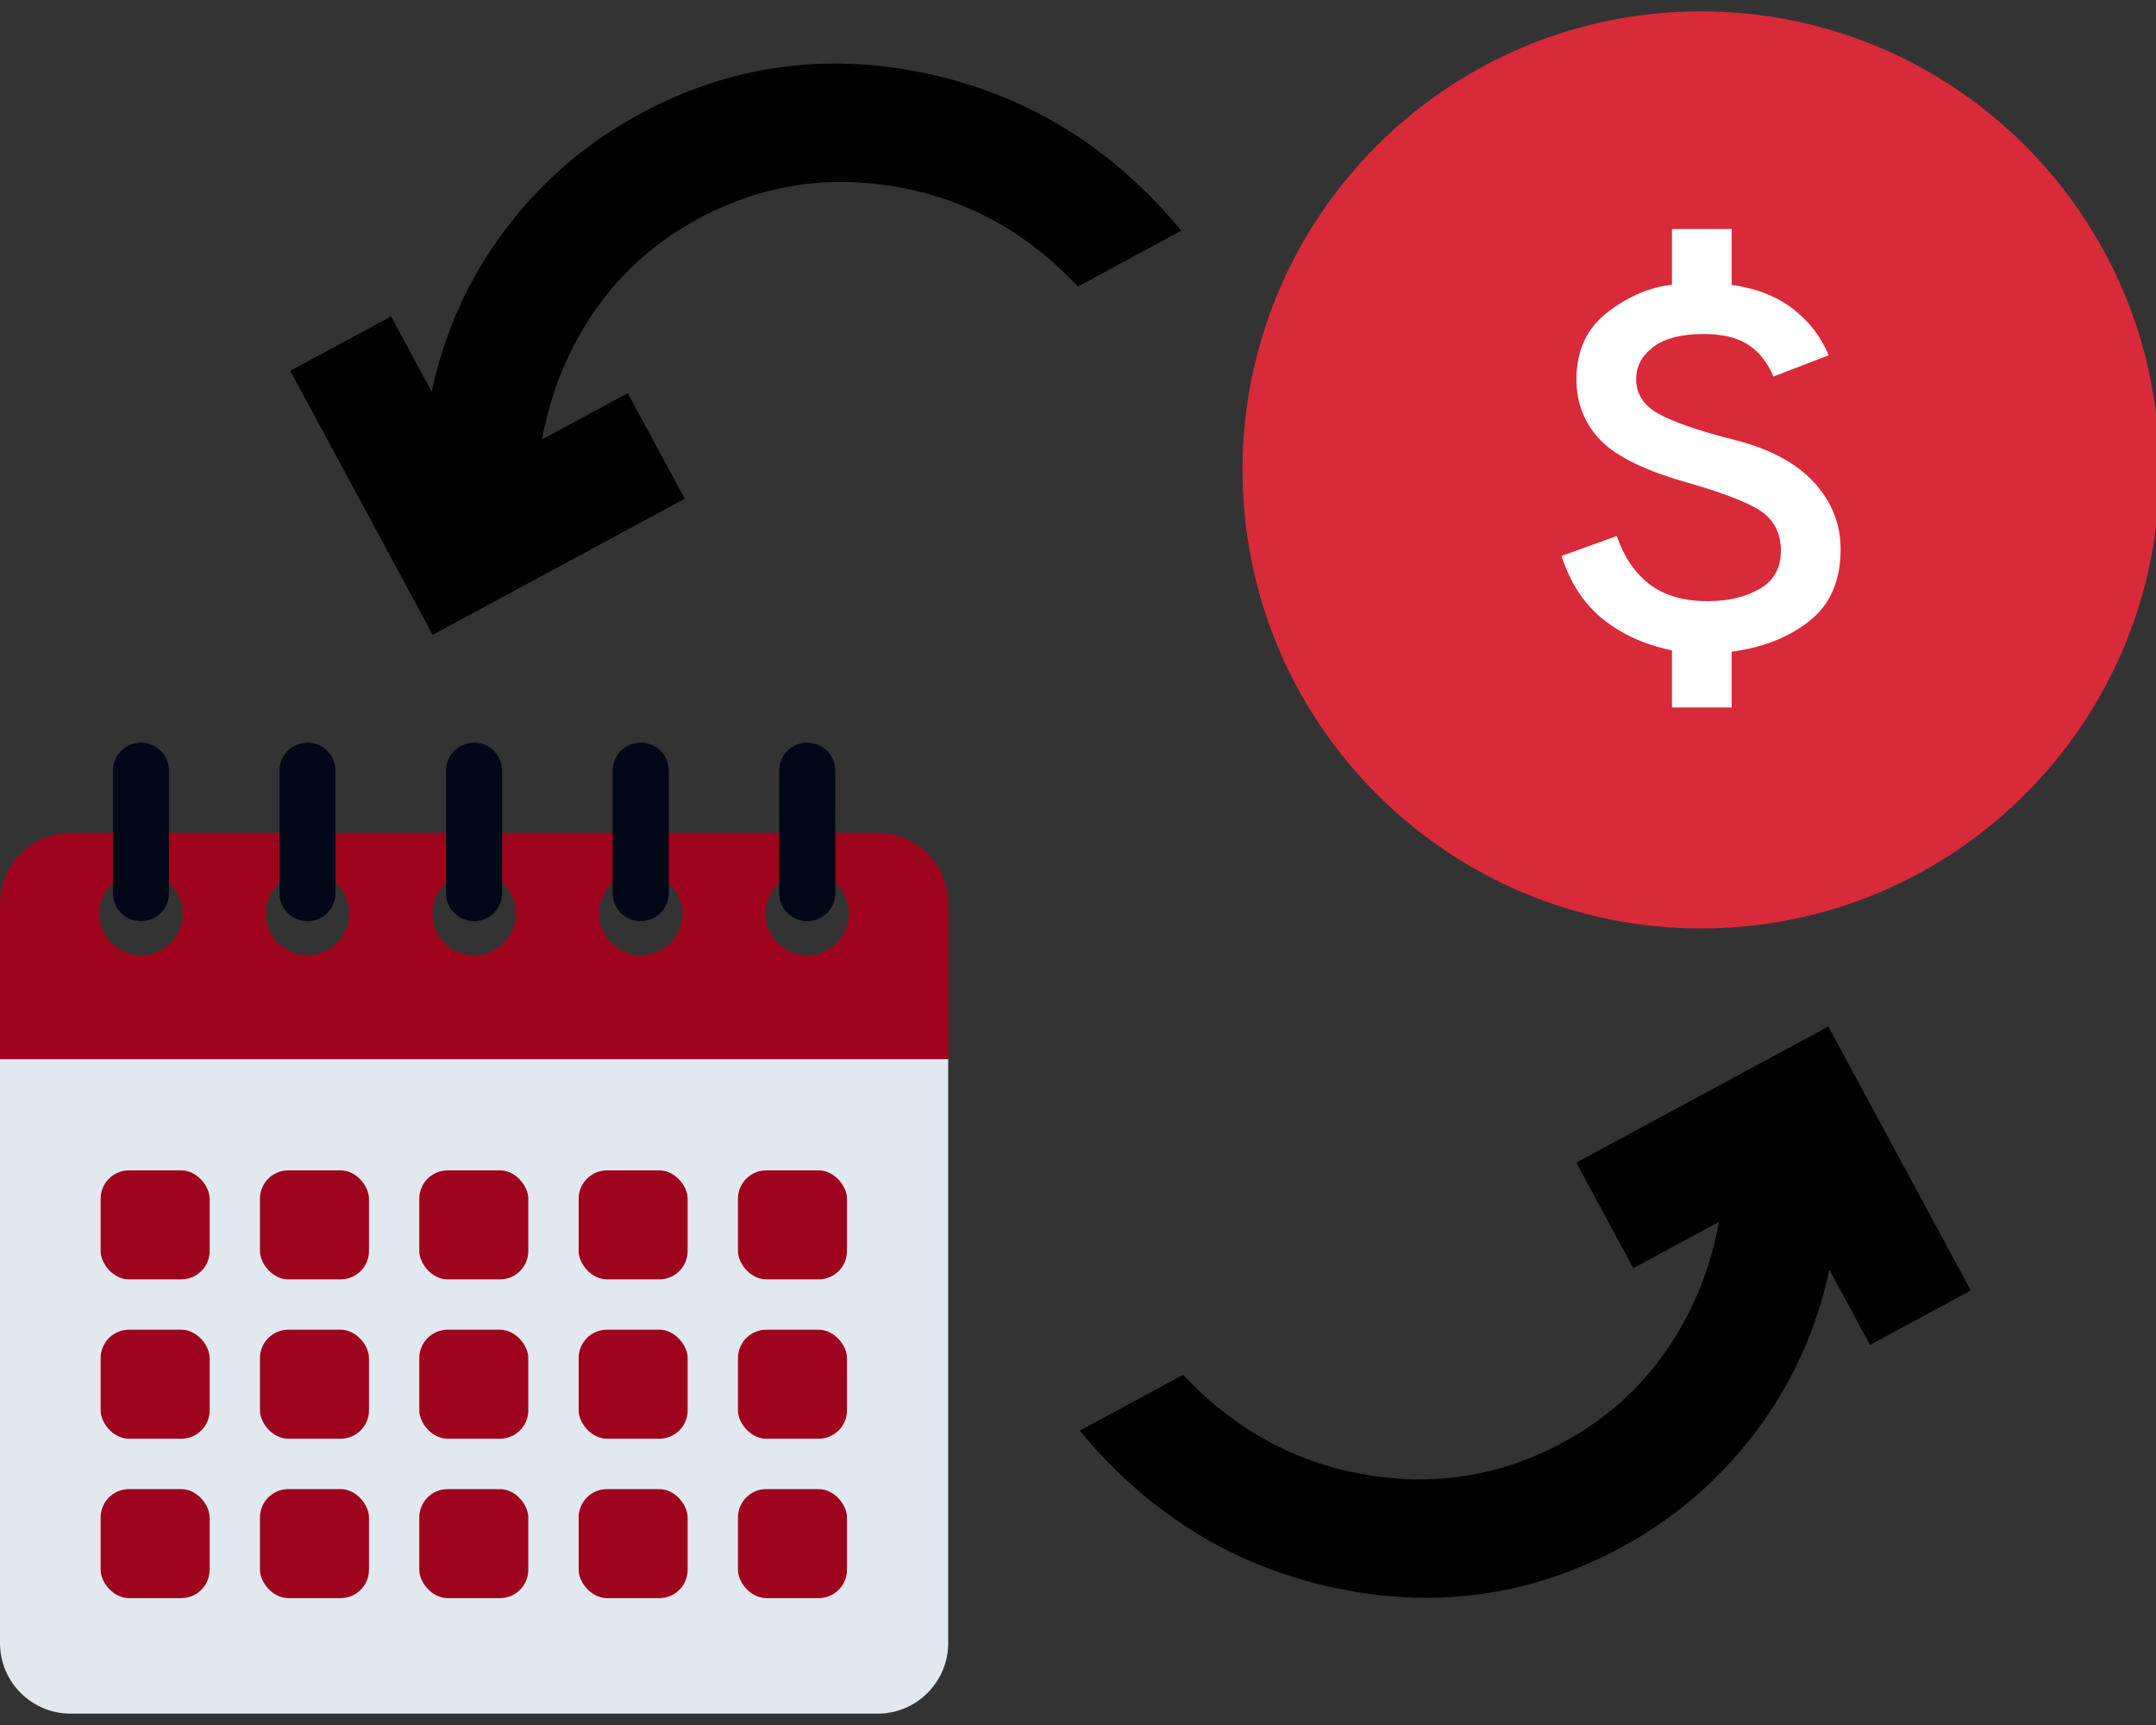 <svg width="80" height="64" viewBox="0 0 80 64" fill="none" xmlns="http://www.w3.org/2000/svg">
<rect x="0" y="0" width="80" height="64" fill="#333333" stroke="none"/>
<path d="M35.184 39.297L34.686 38.305H0.885L0 39.297V60.958C0 62.405 1.173 63.578 2.62 63.578H32.564C34.011 63.578 35.184 62.405 35.184 60.958V39.297Z" fill="#E2E8F0"/>
<path d="M32.565 30.902H2.62C1.173 30.902 0 32.075 0 33.522V39.299H35.184V33.522C35.184 32.075 34.012 30.902 32.565 30.902ZM5.231 35.442C4.377 35.442 3.684 34.749 3.684 33.895C3.684 33.041 4.377 32.349 5.231 32.349C6.085 32.349 6.777 33.041 6.777 33.895C6.777 34.749 6.085 35.442 5.231 35.442ZM11.412 35.442C10.558 35.442 9.865 34.749 9.865 33.895C9.865 33.041 10.558 32.349 11.412 32.349C12.265 32.349 12.958 33.041 12.958 33.895C12.958 34.749 12.265 35.442 11.412 35.442ZM17.593 35.442C16.739 35.442 16.046 34.749 16.046 33.895C16.046 33.041 16.739 32.349 17.593 32.349C18.446 32.349 19.139 33.041 19.139 33.895C19.139 34.749 18.446 35.442 17.593 35.442ZM23.773 35.442C22.92 35.442 22.227 34.749 22.227 33.895C22.227 33.041 22.92 32.349 23.773 32.349C24.627 32.349 25.32 33.041 25.32 33.895C25.32 34.749 24.627 35.442 23.773 35.442ZM29.954 35.442C29.1 35.442 28.408 34.749 28.408 33.895C28.408 33.041 29.1 32.349 29.954 32.349C30.808 32.349 31.501 33.041 31.501 33.895C31.501 34.749 30.808 35.442 29.954 35.442Z" fill="#9E051C"/>
<path d="M5.23 34.178C4.656 34.178 4.19 33.712 4.19 33.138V28.593C4.19 28.018 4.656 27.553 5.23 27.553C5.805 27.553 6.27 28.018 6.27 28.593V33.138C6.27 33.712 5.805 34.178 5.23 34.178Z" fill="#020817"/>
<path d="M11.411 34.178C10.837 34.178 10.371 33.712 10.371 33.138V28.593C10.371 28.018 10.837 27.553 11.411 27.553C11.985 27.553 12.451 28.018 12.451 28.593V33.138C12.451 33.712 11.985 34.178 11.411 34.178Z" fill="#020817"/>
<path d="M17.592 34.178C17.017 34.178 16.552 33.712 16.552 33.138V28.593C16.552 28.018 17.017 27.553 17.592 27.553C18.166 27.553 18.632 28.018 18.632 28.593V33.138C18.632 33.712 18.166 34.178 17.592 34.178Z" fill="#020817"/>
<path d="M23.773 34.178C23.198 34.178 22.733 33.712 22.733 33.138V28.593C22.733 28.018 23.198 27.553 23.773 27.553C24.347 27.553 24.813 28.018 24.813 28.593V33.138C24.813 33.712 24.347 34.178 23.773 34.178Z" fill="#020817"/>
<path d="M29.954 34.178C29.38 34.178 28.914 33.712 28.914 33.138V28.593C28.914 28.018 29.38 27.553 29.954 27.553C30.528 27.553 30.994 28.018 30.994 28.593V33.138C30.994 33.712 30.528 34.178 29.954 34.178Z" fill="#020817"/>
<rect x="3.734" y="43.422" width="4.045" height="4.045" rx="1.053" fill="#9E051C"/>
<rect x="3.734" y="49.334" width="4.045" height="4.045" rx="1.053" fill="#9E051C"/>
<rect x="3.734" y="55.248" width="4.045" height="4.045" rx="1.053" fill="#9E051C"/>
<rect x="9.646" y="43.422" width="4.045" height="4.045" rx="1.053" fill="#9E051C"/>
<rect x="9.646" y="49.334" width="4.045" height="4.045" rx="1.053" fill="#9E051C"/>
<rect x="9.646" y="55.248" width="4.045" height="4.045" rx="1.053" fill="#9E051C"/>
<rect x="15.558" y="43.422" width="4.045" height="4.045" rx="1.053" fill="#9E051C"/>
<rect x="15.558" y="49.334" width="4.045" height="4.045" rx="1.053" fill="#9E051C"/>
<rect x="15.558" y="55.248" width="4.045" height="4.045" rx="1.053" fill="#9E051C"/>
<rect x="21.471" y="43.422" width="4.045" height="4.045" rx="1.053" fill="#9E051C"/>
<rect x="21.471" y="49.334" width="4.045" height="4.045" rx="1.053" fill="#9E051C"/>
<rect x="21.471" y="55.248" width="4.045" height="4.045" rx="1.053" fill="#9E051C"/>
<rect x="27.383" y="43.422" width="4.045" height="4.045" rx="1.053" fill="#9E051C"/>
<rect x="27.383" y="49.334" width="4.045" height="4.045" rx="1.053" fill="#9E051C"/>
<rect x="27.383" y="55.248" width="4.045" height="4.045" rx="1.053" fill="#9E051C"/>
<path d="M80.13 17.435C80.13 26.83 72.511 34.447 63.117 34.447C53.721 34.447 46.105 26.832 46.105 17.435C46.105 8.043 53.721 0.422 63.117 0.422C72.511 0.422 80.13 8.043 80.13 17.435Z" fill="#D92A3A"/>
<path d="M62.039 26.249V24.129C61.061 23.931 60.217 23.553 59.506 22.994C58.796 22.436 58.274 21.647 57.941 20.627L59.99 19.888C60.267 20.677 60.678 21.277 61.223 21.688C61.768 22.099 62.483 22.304 63.369 22.304C64.125 22.304 64.767 22.152 65.294 21.848C65.82 21.545 66.083 21.072 66.082 20.43C66.082 19.855 65.879 19.399 65.473 19.062C65.067 18.726 64.125 18.343 62.649 17.915C61.061 17.471 59.972 16.941 59.381 16.325C58.791 15.709 58.495 14.957 58.495 14.069C58.495 13 58.883 12.17 59.658 11.578C60.434 10.986 61.227 10.649 62.039 10.567V8.496H64.255V10.567C65.178 10.699 65.939 10.999 66.54 11.468C67.14 11.937 67.578 12.508 67.854 13.181L65.805 13.97C65.584 13.444 65.27 13.049 64.864 12.786C64.458 12.523 63.904 12.392 63.202 12.392C62.39 12.392 61.772 12.552 61.347 12.873C60.923 13.194 60.71 13.593 60.71 14.069C60.71 14.611 60.987 15.039 61.541 15.351C62.095 15.663 63.055 15.992 64.421 16.337C65.695 16.666 66.659 17.188 67.315 17.903C67.971 18.619 68.298 19.445 68.297 20.381C68.297 21.548 67.91 22.436 67.134 23.044C66.359 23.652 65.399 24.03 64.255 24.178V26.249H62.039Z" fill="white"/>
<path d="M10.77 13.759L14.511 11.739L16.017 14.531C16.498 12.29 17.415 10.277 18.768 8.493C20.121 6.709 21.779 5.287 23.742 4.228C27.077 2.427 30.621 1.927 34.373 2.726C38.125 3.525 41.279 5.47 43.833 8.559L39.999 10.629C38.107 8.615 35.861 7.382 33.261 6.931C30.661 6.479 28.209 6.875 25.903 8.12C24.344 8.961 23.071 10.091 22.084 11.509C21.098 12.927 20.441 14.525 20.114 16.303L23.294 14.587L25.408 18.504L16.055 23.552L10.77 13.759Z" fill="black"/>
<path d="M73.128 47.88L69.387 49.899L67.881 47.108C67.399 49.349 66.482 51.361 65.13 53.145C63.777 54.929 62.119 56.351 60.156 57.41C56.82 59.211 53.276 59.712 49.525 58.912C45.773 58.113 42.619 56.169 40.065 53.079L43.899 51.009C45.791 53.023 48.037 54.256 50.637 54.708C53.237 55.159 55.689 54.763 57.995 53.518C59.554 52.677 60.827 51.547 61.813 50.129C62.8 48.712 63.457 47.114 63.784 45.335L60.604 47.051L58.489 43.134L67.842 38.086L73.128 47.88Z" fill="black"/>
</svg>
